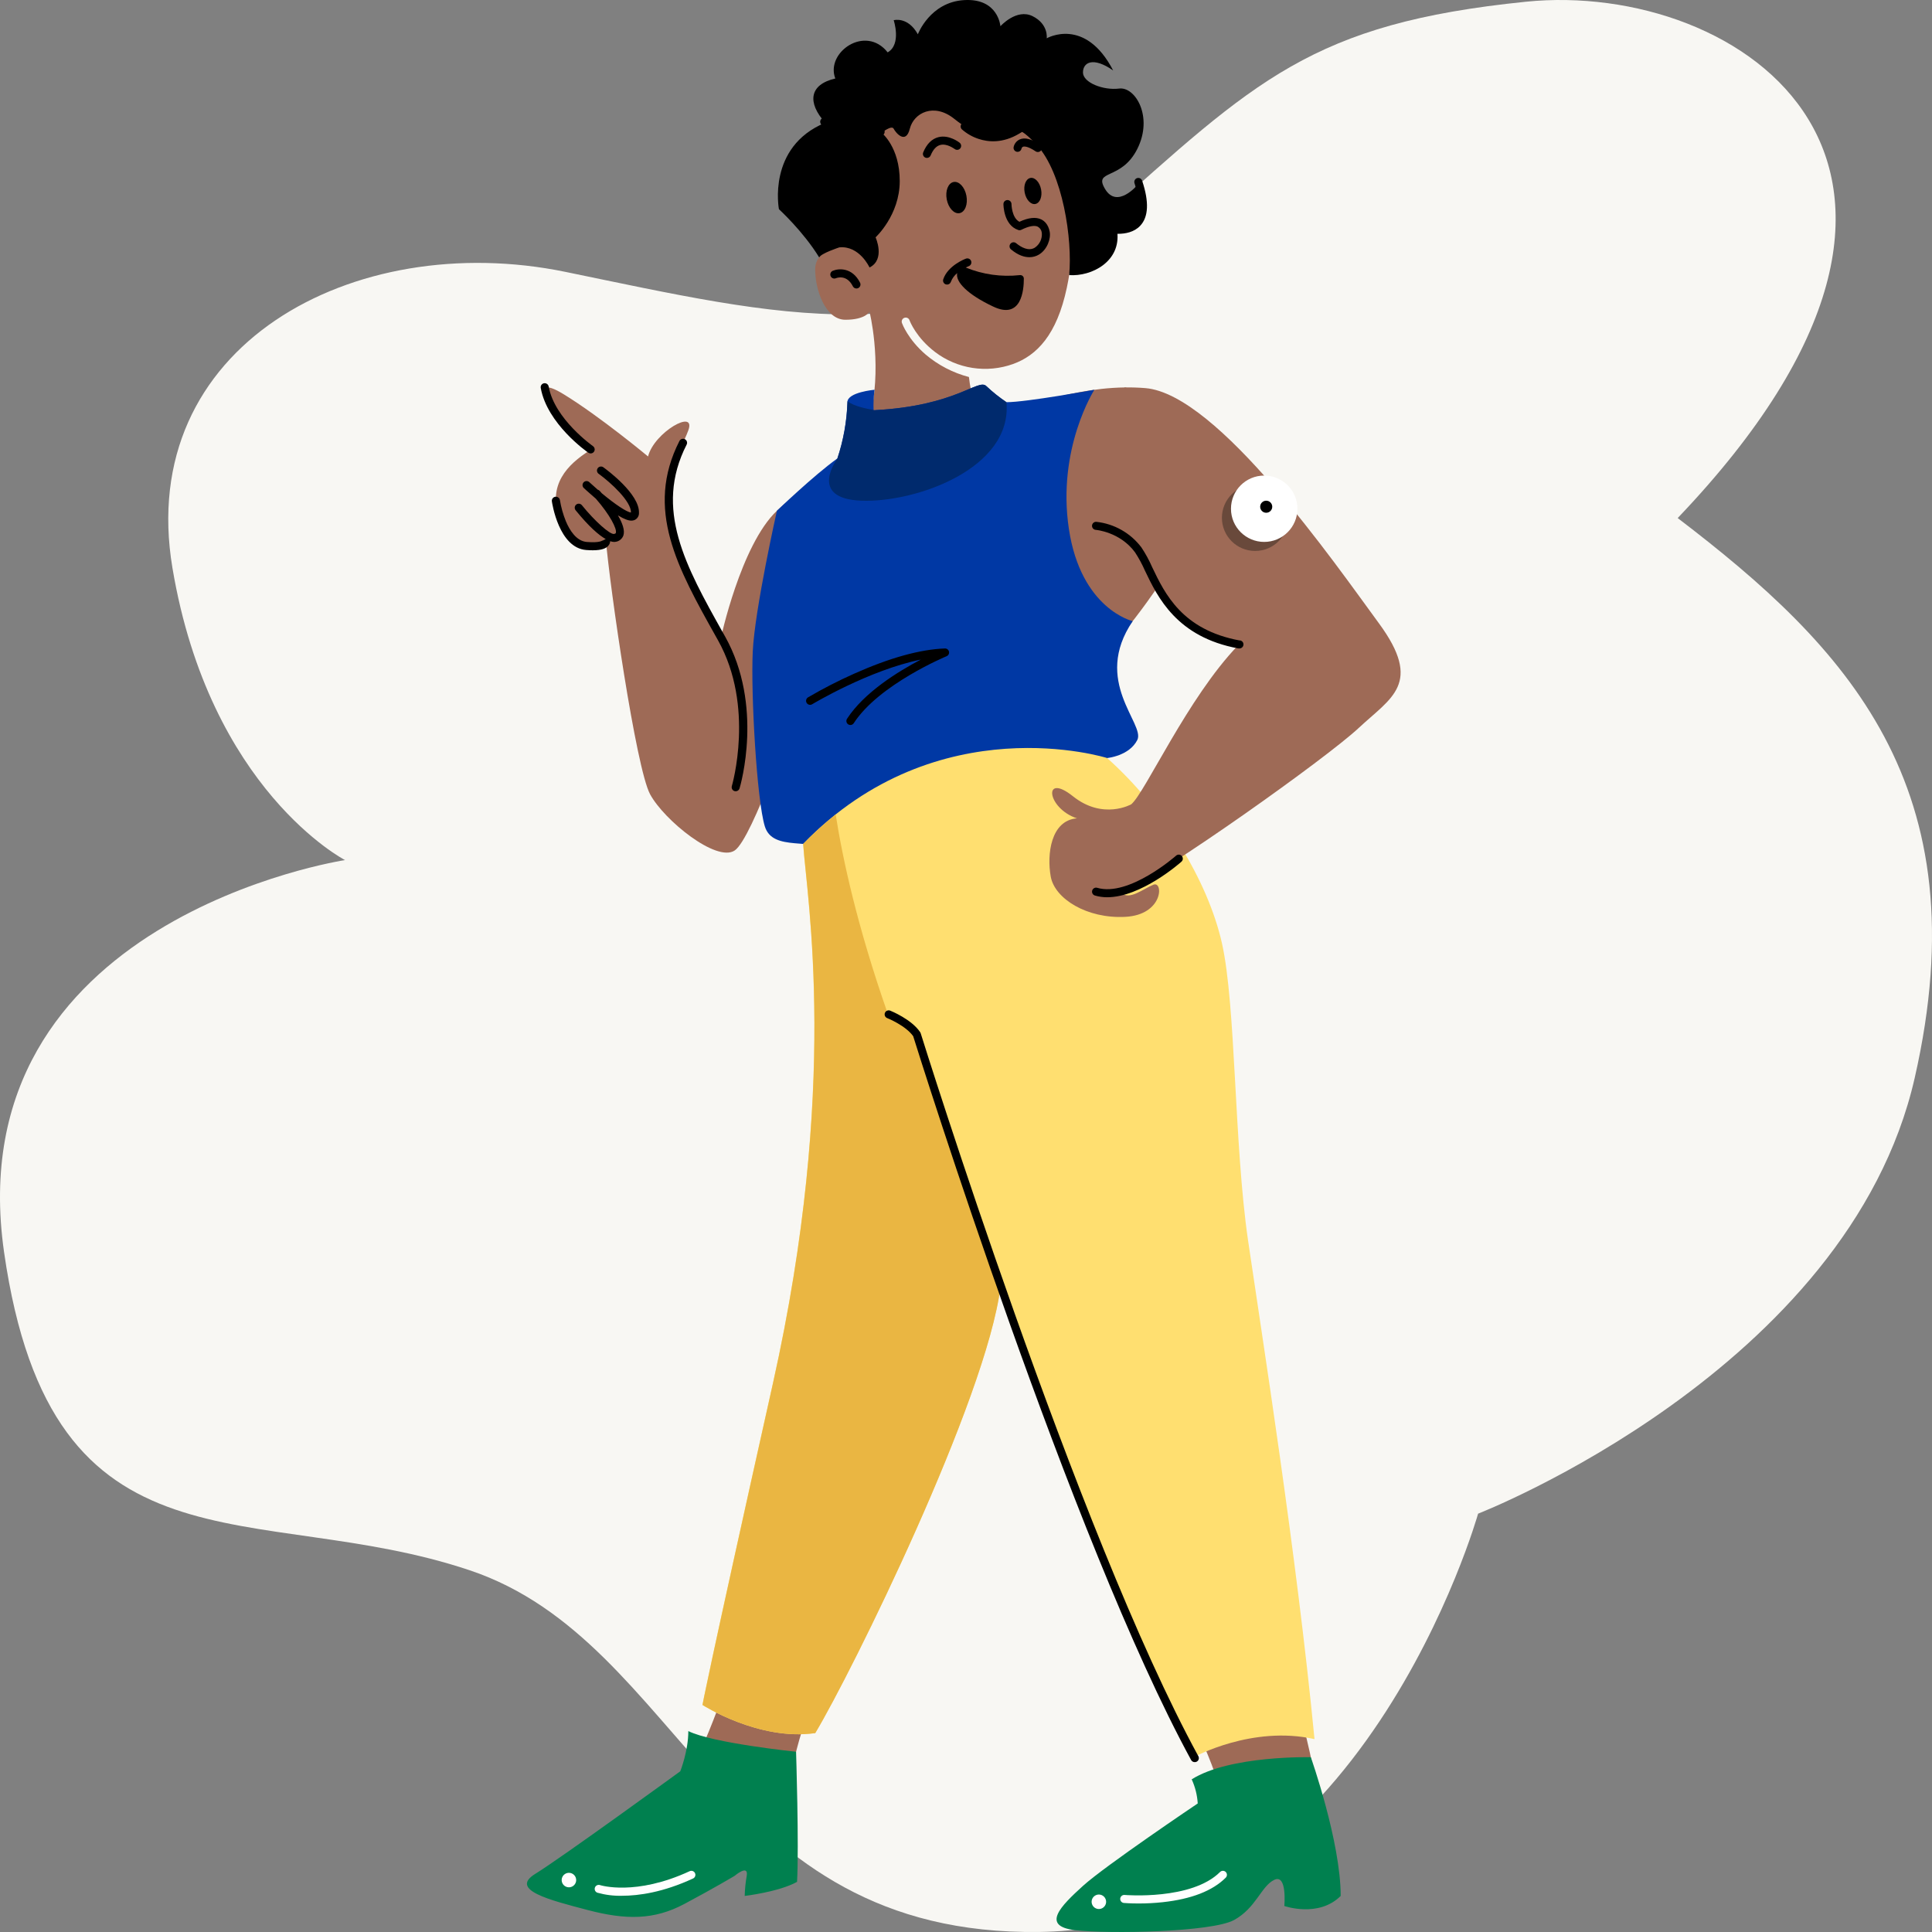<svg width="300" height="300" viewBox="0 0 300 300" fill="none" xmlns="http://www.w3.org/2000/svg">
<rect x="0" y="0" width="300" height="300" fill="#808080" stroke="none"/>
<g clip-path="url(#clip0_2774_2729)">
<path d="M53.577 133.554C53.577 133.554 32.593 122.729 26.782 88.223C20.971 53.718 54.868 35.45 87.797 42.216C120.725 48.982 146.551 55.748 170.764 34.097C194.976 12.446 203.692 3.651 236.943 0.268C270.195 -3.115 312.808 25.64 260.51 80.443C286.659 100.402 307.643 122.052 297.313 167.383C286.982 212.714 229.518 235.041 229.518 235.041C229.518 235.041 211.44 299.316 161.402 299.993C111.363 300.669 106.198 255 72.946 243.836C39.695 232.673 8.058 246.205 0.633 194.446C-6.792 142.688 53.577 133.554 53.577 133.554Z" fill="#F8F7F3"/>
<path d="M132.52 126.136C127.205 122.702 123.453 110.527 123.453 110.527C123.453 110.527 116.888 130.194 114.074 132.067C111.26 133.94 103.131 127.385 100.943 123.326C98.754 119.268 94.69 91.172 94.064 83.68C91.876 85.24 88.749 85.865 86.874 80.558C84.998 75.251 88.124 72.129 91.563 69.944C84.998 63.388 81.871 57.769 87.499 61.203C93.127 64.637 100.63 70.88 100.63 70.88C101.568 67.134 108.134 63.388 106.883 66.822C105.633 70.256 102.506 74.002 104.069 81.806C105.633 89.611 111.885 99.288 111.885 99.288C111.885 99.288 115.012 84.616 120.64 79.309C126.267 74.002 133.771 71.504 135.334 63.7C136.897 55.895 135.021 48.403 135.021 48.403C135.021 48.403 134.396 49.652 131.27 49.652C128.143 49.652 126.58 44.969 126.58 41.847C126.58 38.726 130.332 38.413 130.332 38.413C125.642 29.985 128.768 17.81 140.024 14.063C151.279 10.317 157.532 16.249 157.532 16.249C165.036 22.18 168.162 32.794 165.661 44.657C164.098 52.043 160.971 55.193 157.32 56.52C155.305 57.244 153.142 57.453 151.026 57.13C148.91 56.806 146.909 55.959 145.204 54.666C142.294 52.449 141.309 49.945 141.237 49.749C141.211 49.668 141.17 49.594 141.115 49.53C141.059 49.466 140.992 49.414 140.916 49.377C140.84 49.34 140.757 49.318 140.673 49.314C140.589 49.31 140.504 49.322 140.425 49.352C140.346 49.381 140.273 49.426 140.212 49.483C140.15 49.541 140.101 49.611 140.067 49.689C140.034 49.766 140.016 49.849 140.016 49.934C140.015 50.018 140.032 50.102 140.064 50.179C140.099 50.282 141.002 52.699 143.719 55.04C145.674 56.697 147.977 57.894 150.457 58.543C151.138 64.287 152.53 64.012 152.53 64.012C156.491 64.577 164.804 60.288 174.69 60.16C184.107 62.451 186.921 76.499 179.73 91.172C179.73 91.172 177.229 94.918 174.102 98.664C170.976 102.41 167.224 110.527 169.725 118.331C149.091 112.712 137.835 122.078 132.52 126.136ZM114.074 257.876C114.074 257.876 108.446 275.358 104.695 278.792C100.943 282.226 84.685 289.094 86.874 291.903C89.062 294.713 105.945 294.401 110.948 290.03C115.95 285.66 120.014 292.215 121.265 283.787C122.516 275.358 124.704 266.617 126.893 262.87C129.081 259.124 123.766 253.505 114.074 257.876ZM198.802 260.373C195.988 259.437 186.608 256.939 183.482 261.934C182.778 263.058 189.735 275.358 189.735 280.04C189.735 284.723 168.787 293.464 168.162 295.337C167.537 297.21 183.482 300.956 191.611 293.776C199.74 286.596 203.179 298.147 204.742 289.718C206.305 281.289 201.615 261.31 198.802 260.373Z" fill="#9E6A56"/>
<path d="M135.797 60.522C135.797 60.522 131.582 60.891 131.582 62.452C131.487 65.425 130.961 68.37 130.019 71.193C126.327 73.84 120.64 79.309 120.64 79.309C120.64 79.309 117.2 94.606 116.888 101.162C116.575 107.718 117.513 124.263 118.764 128.321C120.014 132.38 126.267 129.882 129.394 132.38C137.523 124.575 158.47 118.332 173.477 120.829L171.914 117.707C171.914 117.707 175.353 117.395 176.604 114.898C177.854 112.4 169.538 105.788 175.885 96.451C175.885 96.451 167.849 94.606 165.974 82.119C164.098 69.632 169.935 60.522 169.935 60.522C169.935 60.522 159.408 62.452 156.282 62.452C155.173 61.706 154.127 60.871 153.155 59.954C151.904 58.705 148.465 63.076 135.647 63.7C135.608 62.639 135.658 61.576 135.797 60.522Z" fill="#0038A4"/>
<path d="M133.771 77.748C142.212 78.06 157.219 72.753 156.281 62.451C155.173 61.706 154.127 60.87 153.155 59.954C151.904 58.705 148.522 62.998 135.978 63.681L135.959 63.7H135.866H135.647C135.648 63.684 135.648 63.669 135.647 63.653C134.815 63.522 132.564 63.101 131.601 62.298C131.596 62.349 131.596 62.401 131.601 62.451C131.506 65.425 130.98 68.37 130.038 71.192C130.038 71.192 125.329 77.436 133.771 77.748Z" fill="#002A6D"/>
<path d="M171.914 117.707C171.914 117.707 145.683 109.422 124.704 131.046C125.298 139.644 130.332 168.592 120.014 214.795C109.697 260.997 109.072 264.743 109.072 264.743C109.072 264.743 117.826 270.363 126.58 269.114C132.208 259.748 153.155 217.292 155.344 199.81C170.038 241.33 185.358 272.86 185.358 272.86C185.358 272.86 194.425 267.865 204.117 270.05C201.303 241.018 195.988 207.615 193.799 192.63C191.611 177.645 191.923 156.105 189.735 146.427C187.546 136.75 180.668 125.511 171.914 117.707Z" fill="#FFDF70"/>
<path d="M137.835 157.354C133.108 143.839 130.844 133.385 129.763 126.47C127.984 127.885 126.3 129.413 124.72 131.046C125.314 139.644 130.347 168.592 120.03 214.795C109.713 260.997 109.087 264.743 109.087 264.743C109.087 264.743 117.841 270.363 126.596 269.114C132.223 259.748 153.171 217.292 155.359 199.81L142.228 160.475C142.228 160.475 141.274 159.539 137.835 157.354Z" fill="#EAB642"/>
<path d="M177.854 60.266C176.785 60.179 175.728 60.144 174.69 60.16C174.144 60.464 173.669 60.882 173.298 61.385C172.927 61.888 172.668 62.464 172.539 63.076C170.663 72.129 173.477 79.621 179.73 91.172C179.73 91.172 183.482 98.04 192.236 100.225C184.42 108.342 177.854 123.014 175.666 124.887C175.666 124.887 171.289 127.385 166.599 123.638C161.909 119.892 162.534 125.512 167.224 127.072C163.16 127.385 162.534 132.692 163.16 136.126C163.785 139.56 168.787 142.681 174.728 142.369C180.668 142.057 180.668 136.75 179.105 137.374C177.542 137.999 175.353 139.872 174.102 138.623C180.981 135.501 205.992 117.707 210.995 113.024C215.997 108.342 221 106.156 214.121 96.791C207.243 87.426 189.109 61.203 177.854 60.266Z" fill="#9E6A56"/>
<path d="M123.766 292.215C120.952 293.776 115.637 294.4 115.637 294.4C115.663 293.354 115.768 292.31 115.95 291.279C116.263 289.406 114.074 291.279 114.074 291.279C114.074 291.279 110.948 293.152 106.258 295.649C101.568 298.147 97.191 298.147 91.251 296.586C85.31 295.025 79.057 293.464 83.122 290.967C87.186 288.469 105.632 275.045 105.632 275.045C105.632 275.045 106.883 271.924 106.883 268.802C110.635 270.675 123.613 272.011 123.613 272.011C123.613 272.011 124.079 286.596 123.766 292.215ZM203.545 272.86C203.545 272.86 190.985 272.548 185.045 276.294C185.587 277.474 185.905 278.744 185.983 280.04C185.983 280.04 171.601 289.718 168.162 292.84C164.723 295.961 161.597 299.083 166.912 299.708C172.227 300.332 188.172 300.02 191.611 298.147C195.05 296.274 195.825 292.883 197.864 291.903C199.902 290.923 199.427 295.961 199.427 295.961C199.427 295.961 204.742 297.834 208.181 294.4C208.181 285.972 203.545 272.86 203.545 272.86Z" fill="#00804F"/>
<path d="M194.897 85.552C197.746 85.552 200.055 83.246 200.055 80.401C200.055 77.557 197.746 75.251 194.897 75.251C192.048 75.251 189.738 77.557 189.738 80.401C189.738 83.246 192.048 85.552 194.897 85.552Z" fill="#69493B"/>
<path d="M196.304 84.148C199.153 84.148 201.462 81.841 201.462 78.997C201.462 76.152 199.153 73.846 196.304 73.846C193.455 73.846 191.145 76.152 191.145 78.997C191.145 81.841 193.455 84.148 196.304 84.148Z" fill="white"/>
<path d="M196.616 79.621C197.134 79.621 197.554 79.202 197.554 78.685C197.554 78.167 197.134 77.748 196.616 77.748C196.098 77.748 195.678 78.167 195.678 78.685C195.678 79.202 196.098 79.621 196.616 79.621Z" fill="black"/>
<path d="M135.021 41.535C135.021 41.535 133.458 38.101 130.332 38.413C130.332 38.413 127.49 39.331 127.205 39.974C124.735 35.935 120.952 32.482 120.952 32.482C120.952 32.482 119.076 22.805 128.143 19.058C125.329 15.937 125.642 13.127 129.706 12.191C128.143 8.132 134.396 3.762 137.835 8.132C140.024 6.883 138.773 3.137 138.773 3.137C138.773 3.137 140.962 2.513 142.525 5.323C142.525 5.323 144.401 0.328 149.716 0.015C155.031 -0.297 155.344 4.074 155.344 4.074C155.344 4.074 157.845 1.264 160.346 2.513C162.847 3.762 162.534 5.947 162.534 5.947C162.534 5.947 168.475 2.513 172.852 10.942C169.725 8.757 168.162 9.693 168.162 11.254C168.162 12.815 171.289 14.063 173.79 13.751C176.291 13.439 179.105 18.122 176.604 23.117C174.102 28.112 169.725 26.238 171.601 29.36C173.477 32.482 176.604 28.736 176.604 28.736C176.604 28.736 179.73 34.98 173.477 35.916C174.102 40.599 169.507 42.965 166.02 42.718C166.555 37.23 165.036 26.863 160.971 22.492C156.907 18.122 157.532 21.244 155.344 21.244C153.155 21.244 151.279 20.931 148.153 18.434C145.026 15.937 141.9 17.497 141.274 19.995C140.649 22.492 139.086 20.619 138.773 19.995C138.461 19.371 136.897 20.619 136.897 20.619C136.897 20.619 139.711 22.805 139.711 28.112C139.711 33.419 135.959 36.853 135.959 36.853C135.959 36.853 137.523 40.287 135.021 41.535Z" fill="black"/>
<path d="M148.071 28.261C147.23 28.424 146.755 29.638 147.011 30.971C147.268 32.304 148.162 33.263 149.003 33.097C149.844 32.932 150.319 31.727 150.063 30.387C149.807 29.048 148.916 28.096 148.071 28.261Z" fill="black"/>
<path d="M159.996 27.634C159.292 27.768 158.895 28.782 159.111 29.897C159.327 31.012 160.071 31.814 160.774 31.673C161.478 31.533 161.875 30.528 161.659 29.41C161.443 28.292 160.699 27.493 159.996 27.634Z" fill="black"/>
<path d="M157.885 23.566C158.047 23.598 158.215 23.564 158.352 23.472C158.489 23.38 158.584 23.238 158.617 23.076C158.631 23.014 158.659 22.956 158.698 22.907C158.738 22.857 158.788 22.817 158.845 22.789C158.977 22.736 159.505 22.63 160.78 23.479C160.848 23.53 160.926 23.567 161.009 23.587C161.091 23.607 161.177 23.61 161.261 23.595C161.345 23.581 161.425 23.55 161.496 23.504C161.568 23.458 161.629 23.398 161.676 23.327C161.723 23.256 161.756 23.177 161.771 23.093C161.787 23.01 161.785 22.924 161.766 22.841C161.747 22.759 161.712 22.68 161.661 22.612C161.611 22.543 161.548 22.486 161.475 22.442C160.158 21.565 159.133 21.306 158.348 21.646C158.103 21.757 157.888 21.925 157.722 22.136C157.555 22.346 157.442 22.594 157.391 22.858C157.366 23.017 157.404 23.179 157.496 23.311C157.588 23.443 157.727 23.534 157.885 23.566Z" fill="black"/>
<path d="M149.109 23.039C149.213 22.909 149.261 22.744 149.243 22.58C149.225 22.416 149.142 22.265 149.012 22.161C148.947 22.108 147.374 20.872 145.711 21.3C144.692 21.559 143.901 22.352 143.357 23.657C143.325 23.732 143.308 23.814 143.308 23.896C143.307 23.978 143.323 24.059 143.354 24.135C143.385 24.211 143.431 24.28 143.489 24.338C143.547 24.397 143.615 24.443 143.691 24.475C143.768 24.505 143.849 24.521 143.932 24.521C144.056 24.522 144.177 24.485 144.279 24.417C144.382 24.349 144.463 24.251 144.51 24.137C144.895 23.201 145.401 22.667 146.014 22.508C147.068 22.236 148.203 23.132 148.234 23.132C148.363 23.235 148.527 23.283 148.691 23.265C148.855 23.248 149.005 23.166 149.109 23.039Z" fill="black"/>
<path d="M162.991 35.95C162.766 34.823 162.166 34.314 161.7 34.077C160.849 33.662 159.705 33.784 158.295 34.439C157.094 33.815 157.063 31.726 157.063 31.689C157.063 31.523 156.997 31.364 156.88 31.247C156.763 31.13 156.604 31.064 156.438 31.064C156.272 31.064 156.113 31.13 155.996 31.247C155.878 31.364 155.813 31.523 155.813 31.689C155.813 31.823 155.841 34.957 158.117 35.716C158.195 35.742 158.277 35.752 158.359 35.746C158.441 35.74 158.522 35.718 158.595 35.682C159.724 35.117 160.634 34.945 161.149 35.198C161.324 35.301 161.472 35.444 161.58 35.614C161.689 35.785 161.756 35.98 161.775 36.181C161.812 36.623 161.731 37.068 161.539 37.468C161.347 37.869 161.052 38.211 160.684 38.46C159.708 39.047 158.567 38.404 157.782 37.761C157.654 37.656 157.489 37.606 157.324 37.623C157.159 37.64 157.007 37.721 156.902 37.85C156.797 37.978 156.748 38.143 156.764 38.307C156.781 38.472 156.863 38.624 156.991 38.728C158.12 39.665 159.083 39.937 159.846 39.937C160.368 39.939 160.88 39.799 161.328 39.531C162.597 38.775 163.216 37.065 162.991 35.95Z" fill="black"/>
<path d="M158.348 42.721C155.497 43.032 152.614 42.627 149.96 41.541C150.216 41.413 150.394 41.344 150.407 41.338C150.487 41.312 150.56 41.269 150.623 41.214C150.686 41.158 150.738 41.09 150.774 41.014C150.81 40.938 150.83 40.856 150.834 40.772C150.837 40.688 150.824 40.604 150.794 40.526C150.765 40.447 150.719 40.375 150.661 40.314C150.603 40.254 150.533 40.205 150.456 40.172C150.378 40.139 150.295 40.122 150.211 40.122C150.127 40.121 150.044 40.138 149.966 40.171C149.853 40.211 147.177 41.235 146.467 43.367C146.415 43.524 146.427 43.696 146.501 43.844C146.575 43.992 146.704 44.105 146.861 44.157C146.925 44.178 146.991 44.189 147.058 44.188C147.19 44.189 147.318 44.147 147.425 44.071C147.531 43.994 147.611 43.885 147.652 43.761C147.855 43.23 148.195 42.763 148.637 42.406C148.325 43.73 150.2 45.721 154.265 47.623C158.623 49.67 158.989 45.006 158.98 43.252C158.978 43.174 158.96 43.097 158.927 43.026C158.893 42.956 158.845 42.893 158.785 42.843C158.725 42.793 158.655 42.756 158.58 42.735C158.504 42.714 158.425 42.709 158.348 42.721Z" fill="black"/>
<path d="M129.306 42.053C129.155 42.119 129.036 42.241 128.974 42.393C128.913 42.546 128.914 42.717 128.978 42.868C129.042 43.021 129.163 43.142 129.316 43.205C129.469 43.268 129.641 43.268 129.794 43.205C129.963 43.133 131.485 42.581 132.43 44.454C132.482 44.557 132.562 44.644 132.661 44.705C132.759 44.766 132.873 44.798 132.989 44.797C133.087 44.798 133.183 44.775 133.271 44.732C133.418 44.657 133.531 44.528 133.583 44.371C133.635 44.214 133.623 44.043 133.549 43.895C132.351 41.516 130.25 41.651 129.306 42.053Z" fill="black"/>
<path d="M88.343 290.811C88.121 290.811 87.903 290.877 87.718 291.001C87.533 291.124 87.388 291.299 87.303 291.505C87.218 291.71 87.196 291.936 87.239 292.154C87.283 292.372 87.39 292.572 87.547 292.73C87.705 292.887 87.905 292.994 88.124 293.037C88.342 293.08 88.568 293.058 88.774 292.973C88.98 292.888 89.155 292.744 89.279 292.559C89.403 292.374 89.469 292.157 89.469 291.935C89.469 291.637 89.35 291.351 89.139 291.14C88.928 290.929 88.642 290.811 88.343 290.811Z" fill="white"/>
<path d="M170.632 294.183C170.409 294.183 170.192 294.249 170.007 294.372C169.822 294.495 169.677 294.671 169.592 294.876C169.507 295.082 169.485 295.308 169.528 295.526C169.572 295.744 169.679 295.944 169.836 296.101C169.994 296.258 170.194 296.365 170.412 296.409C170.631 296.452 170.857 296.43 171.063 296.345C171.268 296.26 171.444 296.116 171.568 295.931C171.692 295.746 171.758 295.529 171.758 295.306C171.758 295.008 171.639 294.723 171.428 294.512C171.217 294.301 170.931 294.183 170.632 294.183Z" fill="white"/>
<path d="M107.089 290.558C98.701 294.448 93.22 292.743 93.167 292.715C93.01 292.663 92.838 292.675 92.689 292.75C92.541 292.824 92.428 292.954 92.376 293.112C92.324 293.269 92.337 293.441 92.411 293.589C92.485 293.737 92.616 293.849 92.773 293.901C94.015 294.247 95.302 294.406 96.591 294.373C99.176 294.373 102.963 293.845 107.618 291.691C107.692 291.656 107.759 291.608 107.815 291.547C107.87 291.487 107.914 291.416 107.942 291.339C107.97 291.262 107.983 291.18 107.979 291.098C107.975 291.016 107.956 290.935 107.921 290.861C107.886 290.786 107.837 290.719 107.777 290.664C107.716 290.608 107.645 290.565 107.568 290.537C107.491 290.509 107.409 290.497 107.327 290.5C107.245 290.504 107.164 290.523 107.089 290.558Z" fill="white"/>
<path d="M190.335 290.683C190.277 290.625 190.208 290.579 190.132 290.547C190.056 290.516 189.975 290.5 189.893 290.5C189.811 290.5 189.729 290.516 189.653 290.547C189.577 290.579 189.508 290.625 189.45 290.683C185.023 295.1 174.731 294.257 174.628 294.248C174.546 294.24 174.463 294.249 174.385 294.274C174.306 294.299 174.233 294.338 174.17 294.391C174.107 294.444 174.055 294.509 174.017 294.582C173.98 294.654 173.956 294.734 173.949 294.816C173.935 294.981 173.988 295.144 174.094 295.271C174.201 295.397 174.353 295.476 174.518 295.49C174.581 295.49 175.456 295.571 176.785 295.571C178.038 295.572 179.291 295.506 180.537 295.372C184.989 294.891 188.284 293.611 190.332 291.563C190.449 291.446 190.515 291.288 190.515 291.123C190.516 290.959 190.451 290.8 190.335 290.683Z" fill="white"/>
<path d="M142.966 160.447C142.949 160.39 142.924 160.335 142.891 160.285C141.546 158.275 138.361 156.985 138.226 156.929C138.072 156.867 137.899 156.869 137.747 156.935C137.594 157 137.473 157.123 137.412 157.277C137.35 157.431 137.352 157.603 137.417 157.756C137.483 157.908 137.606 158.029 137.76 158.09C137.788 158.09 140.637 159.252 141.8 160.9C142.756 163.956 166.374 239.226 184.967 273.31C185.023 273.406 185.103 273.485 185.2 273.54C185.296 273.595 185.406 273.623 185.517 273.622C185.626 273.625 185.734 273.599 185.83 273.547C185.902 273.508 185.966 273.455 186.018 273.391C186.07 273.327 186.108 273.253 186.132 273.174C186.155 273.095 186.162 273.013 186.153 272.931C186.145 272.849 186.12 272.77 186.08 272.698C167.24 238.208 143.207 161.222 142.966 160.447Z" fill="black"/>
<path d="M147.359 101.187C147.328 101.045 147.249 100.918 147.135 100.828C147.021 100.738 146.879 100.69 146.733 100.694C142.894 100.828 138.148 102.145 132.627 104.611C130.18 105.7 127.796 106.924 125.486 108.276C125.412 108.317 125.348 108.372 125.297 108.439C125.245 108.505 125.208 108.581 125.186 108.662C125.165 108.743 125.16 108.827 125.172 108.91C125.184 108.993 125.213 109.073 125.256 109.145C125.3 109.216 125.357 109.278 125.425 109.327C125.493 109.377 125.57 109.411 125.652 109.43C125.734 109.449 125.819 109.451 125.901 109.436C125.984 109.421 126.063 109.39 126.133 109.344C126.233 109.285 134.943 104.062 142.982 102.42C139.452 104.268 134.19 107.515 131.539 111.592C131.49 111.66 131.456 111.738 131.438 111.82C131.42 111.902 131.419 111.987 131.435 112.07C131.45 112.152 131.483 112.231 131.53 112.301C131.577 112.371 131.637 112.43 131.708 112.476C131.778 112.522 131.857 112.553 131.94 112.568C132.023 112.582 132.108 112.58 132.19 112.561C132.272 112.542 132.35 112.506 132.418 112.457C132.486 112.407 132.543 112.344 132.586 112.272C136.497 106.266 146.89 101.939 146.993 101.895C147.127 101.838 147.237 101.736 147.304 101.607C147.37 101.478 147.39 101.329 147.359 101.187Z" fill="black"/>
<path d="M192.508 99.454C183.57 97.812 180.881 92.193 178.917 88.088C178.449 87.014 177.888 85.983 177.241 85.007C176.408 83.901 175.357 82.978 174.152 82.294C172.948 81.609 171.616 81.179 170.238 81.029C170.072 81.018 169.909 81.072 169.783 81.181C169.658 81.29 169.581 81.444 169.569 81.61C169.557 81.776 169.612 81.939 169.721 82.064C169.83 82.19 169.985 82.266 170.151 82.278C170.188 82.278 173.902 82.59 176.232 85.746C176.833 86.661 177.356 87.625 177.795 88.628C179.758 92.73 182.722 98.93 192.286 100.687C192.325 100.69 192.363 100.69 192.402 100.687C192.568 100.702 192.733 100.651 192.86 100.544C192.988 100.438 193.068 100.285 193.083 100.119C193.098 99.954 193.047 99.789 192.94 99.661C192.833 99.534 192.68 99.454 192.514 99.439L192.508 99.454Z" fill="black"/>
<path d="M112.248 98.23C106.486 87.928 101.506 79.05 106.62 69.038C106.696 68.89 106.709 68.719 106.657 68.561C106.606 68.404 106.493 68.273 106.345 68.198C106.197 68.124 106.026 68.11 105.868 68.162C105.71 68.213 105.579 68.325 105.504 68.473C100.096 79.087 105.226 88.234 111.163 98.839L111.504 99.448C117.241 109.696 113.674 121.94 113.639 122.065C113.592 122.223 113.609 122.394 113.688 122.54C113.766 122.686 113.9 122.795 114.058 122.842C114.116 122.858 114.176 122.867 114.237 122.867C114.371 122.868 114.502 122.825 114.61 122.745C114.718 122.665 114.798 122.552 114.837 122.424C114.993 121.903 118.589 109.559 112.595 98.839L112.248 98.23Z" fill="black"/>
<path d="M91.363 70.299C91.468 70.372 91.592 70.412 91.72 70.412C91.853 70.412 91.983 70.37 92.09 70.291C92.198 70.213 92.278 70.102 92.318 69.975C92.358 69.849 92.356 69.712 92.313 69.587C92.27 69.46 92.188 69.352 92.079 69.275C92.02 69.235 86.12 65.074 85.201 60.044C85.19 59.961 85.162 59.88 85.118 59.807C85.075 59.735 85.017 59.672 84.949 59.622C84.88 59.572 84.802 59.537 84.72 59.519C84.637 59.5 84.552 59.498 84.469 59.513C84.385 59.528 84.306 59.56 84.235 59.607C84.165 59.654 84.105 59.714 84.058 59.785C84.012 59.856 83.98 59.935 83.966 60.018C83.951 60.101 83.953 60.187 83.972 60.269C84.982 65.81 91.104 70.134 91.363 70.299Z" fill="black"/>
<path d="M93.668 72.544C93.533 72.455 93.369 72.422 93.21 72.451C93.052 72.48 92.91 72.569 92.816 72.699C92.721 72.83 92.681 72.992 92.703 73.152C92.726 73.311 92.809 73.456 92.936 73.555C94.909 74.979 98.023 77.876 97.976 79.581C97.35 79.54 95.5 78.31 93.439 76.587C93.32 76.45 93.214 76.331 93.127 76.231C93.044 76.137 92.935 76.069 92.814 76.037C92.379 75.663 91.942 75.272 91.507 74.867C91.447 74.811 91.376 74.767 91.299 74.738C91.222 74.71 91.14 74.696 91.058 74.699C90.976 74.702 90.895 74.721 90.82 74.755C90.746 74.789 90.678 74.838 90.622 74.898C90.566 74.958 90.523 75.028 90.494 75.105C90.465 75.182 90.452 75.264 90.455 75.346C90.458 75.428 90.477 75.509 90.511 75.584C90.545 75.658 90.593 75.725 90.654 75.781C90.697 75.822 91.482 76.549 92.529 77.442C94.718 79.958 95.831 82.125 95.625 82.749C95.625 82.787 95.587 82.862 95.356 82.909C94.731 83.037 92.376 80.948 90.353 78.444C90.249 78.316 90.097 78.234 89.933 78.216C89.767 78.199 89.602 78.248 89.473 78.352C89.344 78.457 89.262 78.608 89.245 78.772C89.228 78.937 89.277 79.102 89.381 79.231C91.529 81.872 93.03 83.124 94.043 83.698L93.53 83.96C93.528 83.955 93.526 83.949 93.526 83.943C93.526 83.937 93.528 83.932 93.53 83.926C93.53 83.926 93.186 84.323 91.123 84.157C89.49 84.026 88.453 82.334 87.868 80.939C87.442 79.886 87.132 78.79 86.946 77.67C86.922 77.504 86.833 77.355 86.699 77.255C86.565 77.154 86.397 77.111 86.231 77.135C86.065 77.158 85.916 77.247 85.815 77.38C85.715 77.514 85.671 77.682 85.695 77.848C85.739 78.141 86.777 85.066 91.01 85.403C91.382 85.431 91.726 85.447 92.042 85.447C93.386 85.447 94.199 85.172 94.565 84.6C94.674 84.431 94.738 84.237 94.749 84.035C94.95 84.108 95.161 84.148 95.374 84.154C95.447 84.154 95.519 84.147 95.59 84.132C95.863 84.093 96.119 83.981 96.333 83.807C96.546 83.633 96.707 83.404 96.8 83.146C97.066 82.34 96.625 81.176 95.95 80.024C96.975 80.648 97.607 80.845 98.041 80.845C98.211 80.847 98.379 80.814 98.535 80.748C98.751 80.652 98.932 80.492 99.054 80.29C99.177 80.088 99.234 79.854 99.22 79.618C99.305 76.69 94.246 72.959 93.668 72.544Z" fill="black"/>
<path d="M171.917 139.325C177.173 139.325 183.172 134.053 183.457 133.8C183.581 133.69 183.657 133.535 183.667 133.369C183.677 133.203 183.62 133.04 183.51 132.916C183.4 132.792 183.245 132.717 183.079 132.707C182.913 132.697 182.75 132.753 182.625 132.863C182.553 132.929 175.291 139.31 170.373 137.858C170.294 137.835 170.211 137.827 170.129 137.836C170.048 137.845 169.968 137.87 169.896 137.909C169.824 137.948 169.76 138.001 169.709 138.065C169.657 138.129 169.619 138.202 169.596 138.281C169.572 138.36 169.565 138.442 169.574 138.524C169.582 138.605 169.607 138.684 169.647 138.756C169.686 138.829 169.739 138.892 169.803 138.944C169.867 138.995 169.94 139.034 170.019 139.057C170.636 139.237 171.275 139.327 171.917 139.325Z" fill="black"/>
<path d="M128.062 19.523C133.064 18.933 136.375 20.969 136.406 20.991C136.476 21.035 136.553 21.065 136.634 21.079C136.715 21.093 136.798 21.091 136.879 21.073C136.959 21.056 137.035 21.022 137.102 20.975C137.169 20.928 137.227 20.868 137.271 20.799C137.315 20.73 137.345 20.652 137.359 20.571C137.374 20.491 137.372 20.408 137.354 20.327C137.336 20.247 137.303 20.171 137.255 20.104C137.208 20.037 137.148 19.98 137.079 19.936C136.929 19.842 133.389 17.641 127.915 18.281C127.749 18.3 127.598 18.385 127.494 18.516C127.391 18.647 127.344 18.813 127.363 18.979C127.383 19.144 127.467 19.295 127.598 19.399C127.729 19.502 127.896 19.549 128.062 19.53V19.523Z" fill="black"/>
<path d="M149.35 19.193C149.292 19.251 149.246 19.32 149.214 19.395C149.183 19.471 149.167 19.552 149.167 19.634C149.167 19.716 149.183 19.798 149.214 19.874C149.246 19.949 149.292 20.018 149.35 20.076C150.102 20.741 150.982 21.247 151.936 21.562C153.402 22.055 155.687 22.311 158.323 20.716C161.259 18.934 164.914 16.714 167.656 17.401C168.828 17.694 169.785 18.494 170.579 19.845C171.667 21.693 170.535 22.514 168.44 23.807C167.052 24.659 165.627 25.543 165.445 27.019C165.32 28.09 165.908 29.254 167.237 30.581C167.353 30.698 167.512 30.765 167.678 30.765C167.801 30.765 167.922 30.729 168.025 30.66C168.128 30.592 168.208 30.495 168.255 30.381C168.303 30.267 168.315 30.142 168.292 30.021C168.268 29.899 168.209 29.788 168.122 29.701C167.093 28.674 166.611 27.828 166.69 27.166C166.79 26.289 167.912 25.605 169.097 24.868C170.92 23.744 173.421 22.205 171.658 19.212C170.698 17.582 169.453 16.564 167.959 16.19C164.711 15.375 160.809 17.75 157.673 19.652C153.48 22.196 150.351 19.302 150.216 19.177C150.098 19.068 149.941 19.008 149.78 19.011C149.619 19.014 149.465 19.079 149.35 19.193Z" fill="black"/>
<path d="M159.367 8.569C159.974 8.769 160.724 9.134 160.865 9.718C161.034 10.421 160.34 11.31 160.061 11.591C159.945 11.708 159.88 11.866 159.88 12.031C159.88 12.196 159.945 12.355 160.061 12.472C160.178 12.589 160.337 12.655 160.502 12.656C160.585 12.656 160.667 12.64 160.743 12.608C160.819 12.576 160.888 12.53 160.946 12.472C161.099 12.319 162.438 10.929 162.084 9.431C161.865 8.494 161.084 7.82 159.764 7.38C159.607 7.327 159.435 7.339 159.286 7.413C159.138 7.488 159.025 7.617 158.972 7.775C158.919 7.932 158.931 8.104 159.005 8.252C159.08 8.401 159.21 8.514 159.367 8.566V8.569Z" fill="black"/>
<path d="M138.245 11.597C138.378 11.697 138.544 11.739 138.708 11.716C138.873 11.692 139.021 11.605 139.12 11.472C141.174 8.738 142.472 9.134 145.061 9.911C145.614 10.083 146.239 10.274 146.918 10.442C150.269 11.279 152.545 8.756 153.255 7.32C153.324 7.173 153.332 7.005 153.279 6.852C153.226 6.699 153.115 6.572 152.97 6.499C152.825 6.426 152.657 6.412 152.502 6.461C152.347 6.509 152.217 6.616 152.139 6.758C152.07 6.893 150.429 10.046 147.221 9.256C146.574 9.093 145.989 8.916 145.426 8.744C142.791 7.938 140.709 7.298 138.126 10.736C138.03 10.866 137.988 11.03 138.01 11.19C138.033 11.351 138.117 11.497 138.245 11.597Z" fill="black"/>
<path d="M132.711 26.288C132.784 26.245 132.848 26.187 132.898 26.119C132.948 26.05 132.984 25.972 133.002 25.889C133.021 25.807 133.023 25.721 133.008 25.637C132.992 25.554 132.96 25.474 132.913 25.404C132.865 25.333 132.804 25.273 132.733 25.227C132.661 25.181 132.581 25.149 132.497 25.135C132.414 25.121 132.328 25.124 132.245 25.144C132.162 25.164 132.085 25.201 132.017 25.252C128.453 27.624 128.415 29.501 128.443 29.853C128.487 30.387 128.778 31.127 129.919 31.645C130.069 31.706 130.236 31.706 130.385 31.646C130.535 31.586 130.656 31.471 130.723 31.324C130.789 31.177 130.796 31.011 130.743 30.859C130.689 30.707 130.579 30.581 130.435 30.509C129.725 30.197 129.7 29.863 129.691 29.753C129.613 28.805 131.41 27.156 132.711 26.288Z" fill="black"/>
<path d="M125.273 29.673C124.773 29.232 124.545 28.799 124.579 28.346C124.645 27.441 125.726 26.56 126.142 26.298C126.282 26.209 126.381 26.068 126.417 25.906C126.453 25.744 126.424 25.575 126.335 25.435C126.245 25.295 126.104 25.196 125.942 25.16C125.78 25.124 125.61 25.154 125.47 25.243C125.389 25.296 123.469 26.535 123.338 28.249C123.272 29.111 123.65 29.907 124.457 30.612C124.517 30.673 124.59 30.721 124.669 30.753C124.749 30.785 124.835 30.8 124.921 30.798C125.006 30.795 125.091 30.775 125.169 30.738C125.246 30.702 125.316 30.65 125.372 30.585C125.429 30.521 125.472 30.445 125.498 30.363C125.524 30.282 125.533 30.196 125.524 30.11C125.515 30.025 125.489 29.942 125.447 29.867C125.405 29.793 125.348 29.727 125.279 29.676L125.273 29.673Z" fill="black"/>
<path d="M171.92 34.858C171.765 34.831 171.606 34.863 171.474 34.948C171.341 35.033 171.246 35.164 171.206 35.316C171.167 35.468 171.186 35.63 171.261 35.768C171.335 35.906 171.459 36.012 171.607 36.063C172.262 36.224 172.934 36.306 173.608 36.306C174.74 36.306 176.11 36.057 177.048 35.058C178.342 33.69 178.445 31.346 177.36 28.087C177.338 28.005 177.299 27.928 177.246 27.862C177.193 27.796 177.127 27.741 177.052 27.701C176.977 27.66 176.895 27.636 176.81 27.629C176.726 27.622 176.64 27.632 176.56 27.658C176.479 27.685 176.405 27.728 176.341 27.785C176.278 27.841 176.226 27.91 176.19 27.987C176.154 28.064 176.135 28.147 176.132 28.232C176.129 28.317 176.144 28.401 176.175 28.48C177.091 31.227 177.082 33.206 176.144 34.199C174.825 35.592 171.948 34.858 171.92 34.858Z" fill="black"/>
</g>
<defs>
<clipPath id="clip0_2774_2729">
<rect width="300" height="300" fill="white"/>
</clipPath>
</defs>
</svg>
